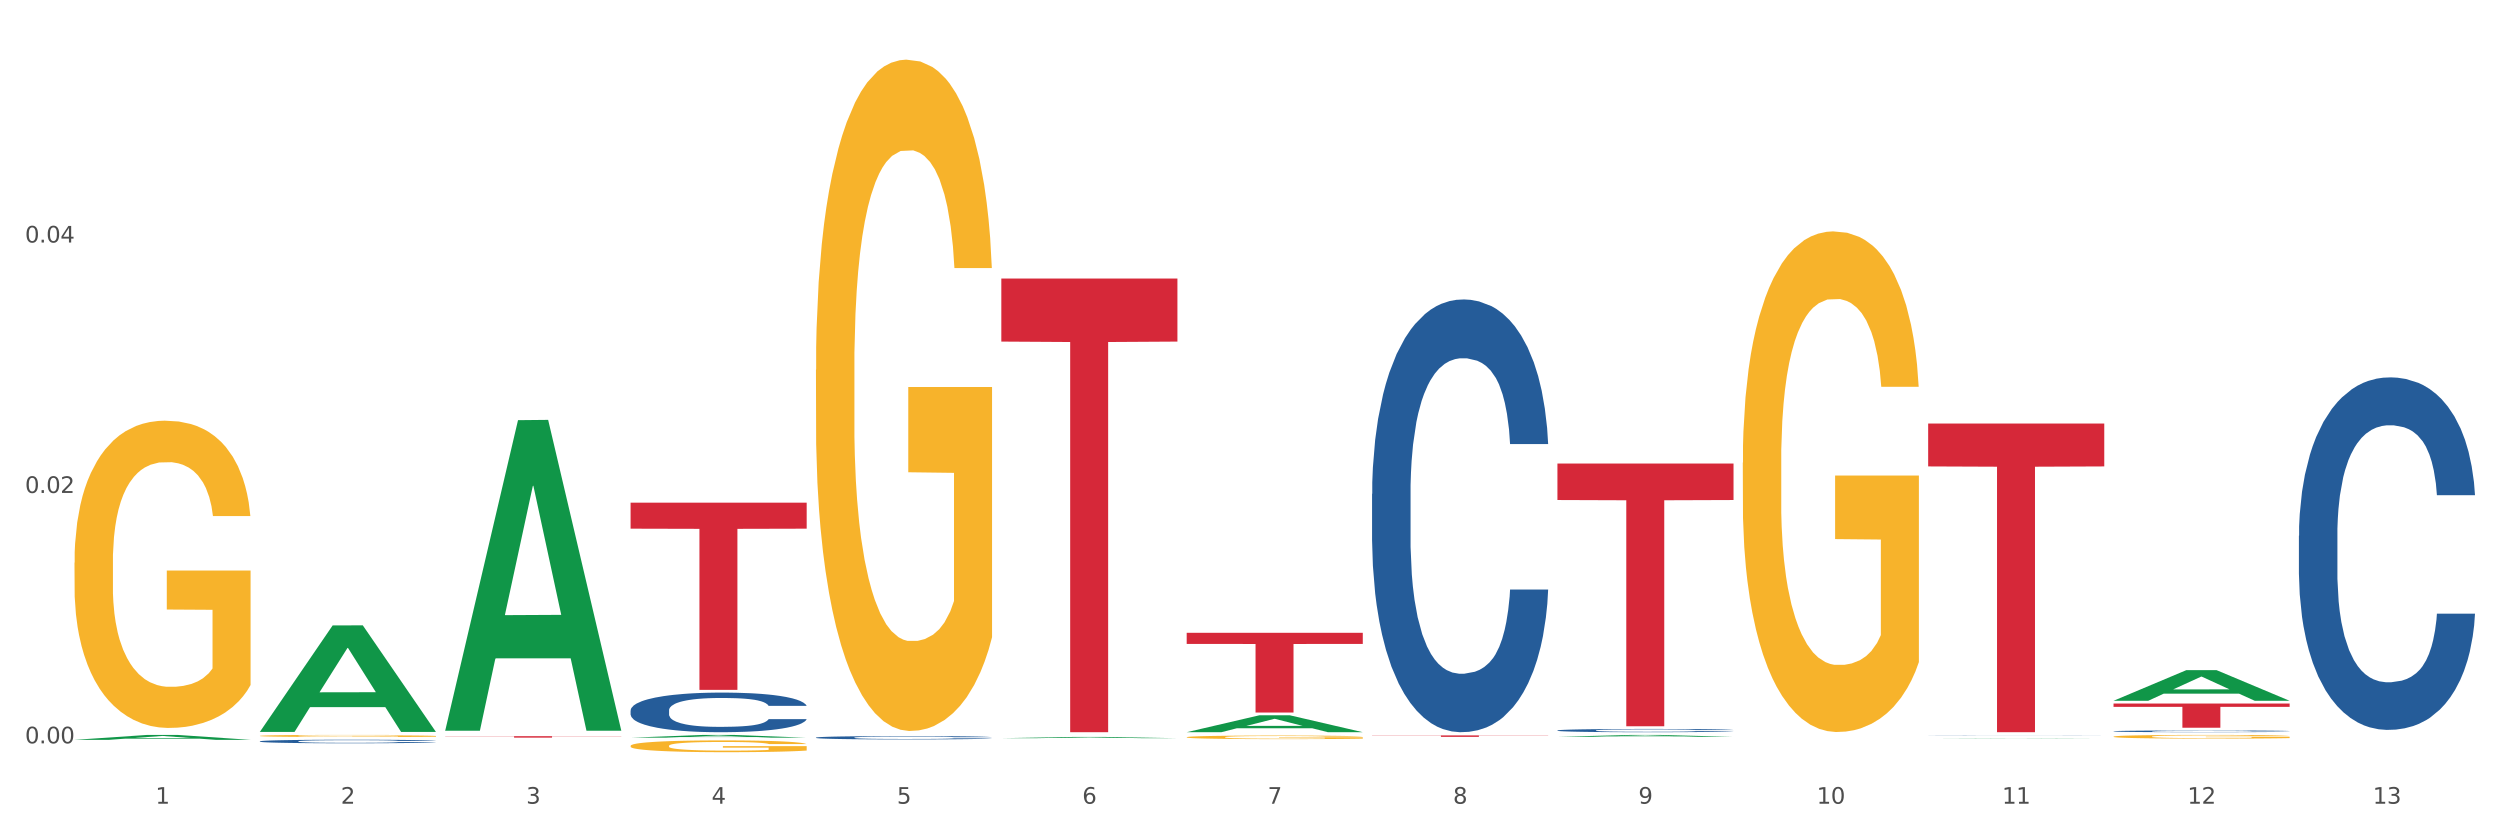 <?xml version="1.0" encoding="utf-8" standalone="no"?>
<!DOCTYPE svg PUBLIC "-//W3C//DTD SVG 1.1//EN"
  "http://www.w3.org/Graphics/SVG/1.1/DTD/svg11.dtd">
<svg xmlns:xlink="http://www.w3.org/1999/xlink" width="1080pt" height="360pt" viewBox="0 0 1080 360" xmlns="http://www.w3.org/2000/svg" version="1.1">
 <rect x="0" y="0" width="1080" height="360" fill="#333333" stroke="none"/>
 <defs>
  <style type="text/css">*{stroke-linejoin: round; stroke-linecap: butt}</style>
 </defs>
 <g id="figure_1">
  <g id="patch_1">
   <path d="M 0 360 
L 1080 360 
L 1080 0 
L 0 0 
z
" style="fill: #ffffff; stroke: #ffffff; stroke-linejoin: miter"/>
  </g>
  <g id="axes_1">
   <g id="matplotlib.axis_1">
    <g id="xtick_1">
     <g id="text_1">
      <!-- 1 -->
      <g style="fill: #4d4d4d" transform="translate(67.159 347.204) scale(0.096 -0.096)">
       <defs>
        <path id="DejaVuSans-31" d="M 794 531 
L 1825 531 
L 1825 4091 
L 703 3866 
L 703 4441 
L 1819 4666 
L 2450 4666 
L 2450 531 
L 3481 531 
L 3481 0 
L 794 0 
L 794 531 
z
" transform="scale(0.016)"/>
       </defs>
       <use xlink:href="#DejaVuSans-31"/>
      </g>
     </g>
    </g>
    <g id="xtick_2">
     <g id="text_2">
      <!-- 2 -->
      <g style="fill: #4d4d4d" transform="translate(147.238 347.204) scale(0.096 -0.096)">
       <defs>
        <path id="DejaVuSans-32" d="M 1228 531 
L 3431 531 
L 3431 0 
L 469 0 
L 469 531 
Q 828 903 1448 1529 
Q 2069 2156 2228 2338 
Q 2531 2678 2651 2914 
Q 2772 3150 2772 3378 
Q 2772 3750 2511 3984 
Q 2250 4219 1831 4219 
Q 1534 4219 1204 4116 
Q 875 4013 500 3803 
L 500 4441 
Q 881 4594 1212 4672 
Q 1544 4750 1819 4750 
Q 2544 4750 2975 4387 
Q 3406 4025 3406 3419 
Q 3406 3131 3298 2873 
Q 3191 2616 2906 2266 
Q 2828 2175 2409 1742 
Q 1991 1309 1228 531 
z
" transform="scale(0.016)"/>
       </defs>
       <use xlink:href="#DejaVuSans-32"/>
      </g>
     </g>
    </g>
    <g id="xtick_3">
     <g id="text_3">
      <!-- 3 -->
      <g style="fill: #4d4d4d" transform="translate(227.317 347.204) scale(0.096 -0.096)">
       <defs>
        <path id="DejaVuSans-33" d="M 2597 2516 
Q 3050 2419 3304 2112 
Q 3559 1806 3559 1356 
Q 3559 666 3084 287 
Q 2609 -91 1734 -91 
Q 1441 -91 1130 -33 
Q 819 25 488 141 
L 488 750 
Q 750 597 1062 519 
Q 1375 441 1716 441 
Q 2309 441 2620 675 
Q 2931 909 2931 1356 
Q 2931 1769 2642 2001 
Q 2353 2234 1838 2234 
L 1294 2234 
L 1294 2753 
L 1863 2753 
Q 2328 2753 2575 2939 
Q 2822 3125 2822 3475 
Q 2822 3834 2567 4026 
Q 2313 4219 1838 4219 
Q 1578 4219 1281 4162 
Q 984 4106 628 3988 
L 628 4550 
Q 988 4650 1302 4700 
Q 1616 4750 1894 4750 
Q 2613 4750 3031 4423 
Q 3450 4097 3450 3541 
Q 3450 3153 3228 2886 
Q 3006 2619 2597 2516 
z
" transform="scale(0.016)"/>
       </defs>
       <use xlink:href="#DejaVuSans-33"/>
      </g>
     </g>
    </g>
    <g id="xtick_4">
     <g id="text_4">
      <!-- 4 -->
      <g style="fill: #4d4d4d" transform="translate(307.396 347.204) scale(0.096 -0.096)">
       <defs>
        <path id="DejaVuSans-34" d="M 2419 4116 
L 825 1625 
L 2419 1625 
L 2419 4116 
z
M 2253 4666 
L 3047 4666 
L 3047 1625 
L 3713 1625 
L 3713 1100 
L 3047 1100 
L 3047 0 
L 2419 0 
L 2419 1100 
L 313 1100 
L 313 1709 
L 2253 4666 
z
" transform="scale(0.016)"/>
       </defs>
       <use xlink:href="#DejaVuSans-34"/>
      </g>
     </g>
    </g>
    <g id="xtick_5">
     <g id="text_5">
      <!-- 5 -->
      <g style="fill: #4d4d4d" transform="translate(387.475 347.204) scale(0.096 -0.096)">
       <defs>
        <path id="DejaVuSans-35" d="M 691 4666 
L 3169 4666 
L 3169 4134 
L 1269 4134 
L 1269 2991 
Q 1406 3038 1543 3061 
Q 1681 3084 1819 3084 
Q 2600 3084 3056 2656 
Q 3513 2228 3513 1497 
Q 3513 744 3044 326 
Q 2575 -91 1722 -91 
Q 1428 -91 1123 -41 
Q 819 9 494 109 
L 494 744 
Q 775 591 1075 516 
Q 1375 441 1709 441 
Q 2250 441 2565 725 
Q 2881 1009 2881 1497 
Q 2881 1984 2565 2268 
Q 2250 2553 1709 2553 
Q 1456 2553 1204 2497 
Q 953 2441 691 2322 
L 691 4666 
z
" transform="scale(0.016)"/>
       </defs>
       <use xlink:href="#DejaVuSans-35"/>
      </g>
     </g>
    </g>
    <g id="xtick_6">
     <g id="text_6">
      <!-- 6 -->
      <g style="fill: #4d4d4d" transform="translate(467.554 347.204) scale(0.096 -0.096)">
       <defs>
        <path id="DejaVuSans-36" d="M 2113 2584 
Q 1688 2584 1439 2293 
Q 1191 2003 1191 1497 
Q 1191 994 1439 701 
Q 1688 409 2113 409 
Q 2538 409 2786 701 
Q 3034 994 3034 1497 
Q 3034 2003 2786 2293 
Q 2538 2584 2113 2584 
z
M 3366 4563 
L 3366 3988 
Q 3128 4100 2886 4159 
Q 2644 4219 2406 4219 
Q 1781 4219 1451 3797 
Q 1122 3375 1075 2522 
Q 1259 2794 1537 2939 
Q 1816 3084 2150 3084 
Q 2853 3084 3261 2657 
Q 3669 2231 3669 1497 
Q 3669 778 3244 343 
Q 2819 -91 2113 -91 
Q 1303 -91 875 529 
Q 447 1150 447 2328 
Q 447 3434 972 4092 
Q 1497 4750 2381 4750 
Q 2619 4750 2861 4703 
Q 3103 4656 3366 4563 
z
" transform="scale(0.016)"/>
       </defs>
       <use xlink:href="#DejaVuSans-36"/>
      </g>
     </g>
    </g>
    <g id="xtick_7">
     <g id="text_7">
      <!-- 7 -->
      <g style="fill: #4d4d4d" transform="translate(547.634 347.204) scale(0.096 -0.096)">
       <defs>
        <path id="DejaVuSans-37" d="M 525 4666 
L 3525 4666 
L 3525 4397 
L 1831 0 
L 1172 0 
L 2766 4134 
L 525 4134 
L 525 4666 
z
" transform="scale(0.016)"/>
       </defs>
       <use xlink:href="#DejaVuSans-37"/>
      </g>
     </g>
    </g>
    <g id="xtick_8">
     <g id="text_8">
      <!-- 8 -->
      <g style="fill: #4d4d4d" transform="translate(627.713 347.204) scale(0.096 -0.096)">
       <defs>
        <path id="DejaVuSans-38" d="M 2034 2216 
Q 1584 2216 1326 1975 
Q 1069 1734 1069 1313 
Q 1069 891 1326 650 
Q 1584 409 2034 409 
Q 2484 409 2743 651 
Q 3003 894 3003 1313 
Q 3003 1734 2745 1975 
Q 2488 2216 2034 2216 
z
M 1403 2484 
Q 997 2584 770 2862 
Q 544 3141 544 3541 
Q 544 4100 942 4425 
Q 1341 4750 2034 4750 
Q 2731 4750 3128 4425 
Q 3525 4100 3525 3541 
Q 3525 3141 3298 2862 
Q 3072 2584 2669 2484 
Q 3125 2378 3379 2068 
Q 3634 1759 3634 1313 
Q 3634 634 3220 271 
Q 2806 -91 2034 -91 
Q 1263 -91 848 271 
Q 434 634 434 1313 
Q 434 1759 690 2068 
Q 947 2378 1403 2484 
z
M 1172 3481 
Q 1172 3119 1398 2916 
Q 1625 2713 2034 2713 
Q 2441 2713 2670 2916 
Q 2900 3119 2900 3481 
Q 2900 3844 2670 4047 
Q 2441 4250 2034 4250 
Q 1625 4250 1398 4047 
Q 1172 3844 1172 3481 
z
" transform="scale(0.016)"/>
       </defs>
       <use xlink:href="#DejaVuSans-38"/>
      </g>
     </g>
    </g>
    <g id="xtick_9">
     <g id="text_9">
      <!-- 9 -->
      <g style="fill: #4d4d4d" transform="translate(707.792 347.204) scale(0.096 -0.096)">
       <defs>
        <path id="DejaVuSans-39" d="M 703 97 
L 703 672 
Q 941 559 1184 500 
Q 1428 441 1663 441 
Q 2288 441 2617 861 
Q 2947 1281 2994 2138 
Q 2813 1869 2534 1725 
Q 2256 1581 1919 1581 
Q 1219 1581 811 2004 
Q 403 2428 403 3163 
Q 403 3881 828 4315 
Q 1253 4750 1959 4750 
Q 2769 4750 3195 4129 
Q 3622 3509 3622 2328 
Q 3622 1225 3098 567 
Q 2575 -91 1691 -91 
Q 1453 -91 1209 -44 
Q 966 3 703 97 
z
M 1959 2075 
Q 2384 2075 2632 2365 
Q 2881 2656 2881 3163 
Q 2881 3666 2632 3958 
Q 2384 4250 1959 4250 
Q 1534 4250 1286 3958 
Q 1038 3666 1038 3163 
Q 1038 2656 1286 2365 
Q 1534 2075 1959 2075 
z
" transform="scale(0.016)"/>
       </defs>
       <use xlink:href="#DejaVuSans-39"/>
      </g>
     </g>
    </g>
    <g id="xtick_10">
     <g id="text_10">
      <!-- 10 -->
      <g style="fill: #4d4d4d" transform="translate(784.817 347.204) scale(0.096 -0.096)">
       <defs>
        <path id="DejaVuSans-30" d="M 2034 4250 
Q 1547 4250 1301 3770 
Q 1056 3291 1056 2328 
Q 1056 1369 1301 889 
Q 1547 409 2034 409 
Q 2525 409 2770 889 
Q 3016 1369 3016 2328 
Q 3016 3291 2770 3770 
Q 2525 4250 2034 4250 
z
M 2034 4750 
Q 2819 4750 3233 4129 
Q 3647 3509 3647 2328 
Q 3647 1150 3233 529 
Q 2819 -91 2034 -91 
Q 1250 -91 836 529 
Q 422 1150 422 2328 
Q 422 3509 836 4129 
Q 1250 4750 2034 4750 
z
" transform="scale(0.016)"/>
       </defs>
       <use xlink:href="#DejaVuSans-31"/>
       <use xlink:href="#DejaVuSans-30" transform="translate(63.623 0)"/>
      </g>
     </g>
    </g>
    <g id="xtick_11">
     <g id="text_11">
      <!-- 11 -->
      <g style="fill: #4d4d4d" transform="translate(864.896 347.204) scale(0.096 -0.096)">
       <use xlink:href="#DejaVuSans-31"/>
       <use xlink:href="#DejaVuSans-31" transform="translate(63.623 0)"/>
      </g>
     </g>
    </g>
    <g id="xtick_12">
     <g id="text_12">
      <!-- 12 -->
      <g style="fill: #4d4d4d" transform="translate(944.975 347.204) scale(0.096 -0.096)">
       <use xlink:href="#DejaVuSans-31"/>
       <use xlink:href="#DejaVuSans-32" transform="translate(63.623 0)"/>
      </g>
     </g>
    </g>
    <g id="xtick_13">
     <g id="text_13">
      <!-- 13 -->
      <g style="fill: #4d4d4d" transform="translate(1025.054 347.204) scale(0.096 -0.096)">
       <use xlink:href="#DejaVuSans-31"/>
       <use xlink:href="#DejaVuSans-33" transform="translate(63.623 0)"/>
      </g>
     </g>
    </g>
    <g id="xtick_14"/>
    <g id="xtick_15"/>
    <g id="xtick_16"/>
    <g id="xtick_17"/>
    <g id="xtick_18"/>
    <g id="xtick_19"/>
    <g id="xtick_20"/>
    <g id="xtick_21"/>
    <g id="xtick_22"/>
    <g id="xtick_23"/>
    <g id="xtick_24"/>
    <g id="xtick_25"/>
   </g>
   <g id="matplotlib.axis_2">
    <g id="ytick_1">
     <g id="text_14">
      <!-- 0.00 -->
      <g style="fill: #4d4d4d" transform="translate(10.8 321.129) scale(0.096 -0.096)">
       <defs>
        <path id="DejaVuSans-2e" d="M 684 794 
L 1344 794 
L 1344 0 
L 684 0 
L 684 794 
z
" transform="scale(0.016)"/>
       </defs>
       <use xlink:href="#DejaVuSans-30"/>
       <use xlink:href="#DejaVuSans-2e" transform="translate(63.623 0)"/>
       <use xlink:href="#DejaVuSans-30" transform="translate(95.41 0)"/>
       <use xlink:href="#DejaVuSans-30" transform="translate(159.033 0)"/>
      </g>
     </g>
    </g>
    <g id="ytick_2">
     <g id="text_15">
      <!-- 0.02 -->
      <g style="fill: #4d4d4d" transform="translate(10.8 212.952) scale(0.096 -0.096)">
       <use xlink:href="#DejaVuSans-30"/>
       <use xlink:href="#DejaVuSans-2e" transform="translate(63.623 0)"/>
       <use xlink:href="#DejaVuSans-30" transform="translate(95.41 0)"/>
       <use xlink:href="#DejaVuSans-32" transform="translate(159.033 0)"/>
      </g>
     </g>
    </g>
    <g id="ytick_3">
     <g id="text_16">
      <!-- 0.04 -->
      <g style="fill: #4d4d4d" transform="translate(10.8 104.775) scale(0.096 -0.096)">
       <use xlink:href="#DejaVuSans-30"/>
       <use xlink:href="#DejaVuSans-2e" transform="translate(63.623 0)"/>
       <use xlink:href="#DejaVuSans-30" transform="translate(95.41 0)"/>
       <use xlink:href="#DejaVuSans-34" transform="translate(159.033 0)"/>
      </g>
     </g>
    </g>
    <g id="ytick_4"/>
    <g id="ytick_5"/>
    <g id="ytick_6"/>
   </g>
   <g id="PolyCollection_1">
    <path d="M 32.175 319.608 
L 32.253 319.606 
L 63.625 317.483 
L 76.644 317.481 
L 108.25 319.612 
L 93.192 319.612 
L 86.369 319.116 
L 53.978 319.116 
L 53.743 319.124 
L 47.155 319.612 
L 32.175 319.612 
L 32.175 319.608 
L 58.056 318.82 
L 82.291 318.818 
L 70.291 317.936 
L 70.134 317.932 
L 69.977 317.938 
L 57.978 318.818 
L 58.056 318.82 
L 32.175 319.608 
z
" clip-path="url(#pdd4940c13c)" style="fill: #109648"/>
    <path d="M 913.046 303.913 
L 989.121 303.913 
L 989.121 305.369 
L 959.196 305.379 
L 959.196 314.392 
L 942.791 314.392 
L 942.791 305.379 
L 913.046 305.369 
L 913.046 303.922 
L 913.046 303.913 
z
" clip-path="url(#pdd4940c13c)" style="fill: #d62839"/>
    <path d="M 832.967 182.963 
L 909.042 182.963 
L 909.042 201.495 
L 879.116 201.62 
L 879.116 316.315 
L 862.712 316.315 
L 862.712 201.62 
L 832.967 201.495 
L 832.967 183.089 
L 832.967 182.963 
z
" clip-path="url(#pdd4940c13c)" style="fill: #d62839"/>
    <path d="M 672.808 200.236 
L 748.883 200.236 
L 748.883 216.009 
L 718.958 216.116 
L 718.958 313.74 
L 702.553 313.74 
L 702.553 216.116 
L 672.808 216.009 
L 672.808 200.342 
L 672.808 200.236 
z
" clip-path="url(#pdd4940c13c)" style="fill: #d62839"/>
    <path d="M 592.729 317.698 
L 668.804 317.698 
L 668.804 317.787 
L 638.879 317.788 
L 638.879 318.34 
L 622.474 318.34 
L 622.474 317.788 
L 592.729 317.787 
L 592.729 317.699 
L 592.729 317.698 
z
" clip-path="url(#pdd4940c13c)" style="fill: #d62839"/>
    <path d="M 512.65 273.383 
L 588.725 273.383 
L 588.725 278.168 
L 558.8 278.2 
L 558.8 307.816 
L 542.395 307.816 
L 542.395 278.2 
L 512.65 278.168 
L 512.65 273.415 
L 512.65 273.383 
z
" clip-path="url(#pdd4940c13c)" style="fill: #d62839"/>
    <path d="M 432.571 120.332 
L 508.646 120.332 
L 508.646 147.567 
L 478.721 147.751 
L 478.721 316.315 
L 462.316 316.315 
L 462.316 147.751 
L 432.571 147.567 
L 432.571 120.516 
L 432.571 120.332 
z
" clip-path="url(#pdd4940c13c)" style="fill: #d62839"/>
    <path d="M 993.125 318.095 
L 1069.2 318.095 
L 1069.2 318.096 
L 1039.275 318.096 
L 1039.275 318.096 
L 1022.87 318.096 
L 1022.87 318.096 
L 993.125 318.096 
L 993.125 318.095 
L 993.125 318.095 
z
" clip-path="url(#pdd4940c13c)" style="fill: #d62839"/>
    <path d="M 272.412 217.145 
L 348.488 217.145 
L 348.488 228.386 
L 318.562 228.462 
L 318.562 298.036 
L 302.157 298.036 
L 302.157 228.462 
L 272.412 228.386 
L 272.412 217.221 
L 272.412 217.145 
z
" clip-path="url(#pdd4940c13c)" style="fill: #d62839"/>
    <path d="M 913.046 315.898 
L 913.136 315.897 
L 913.136 315.878 
L 913.405 315.852 
L 914.395 315.804 
L 915.653 315.767 
L 917.812 315.724 
L 918.981 315.706 
L 920.509 315.686 
L 923.657 315.654 
L 927.254 315.626 
L 929.771 315.611 
L 931.66 315.601 
L 935.886 315.584 
L 938.314 315.576 
L 940.832 315.57 
L 942.99 315.566 
L 946.587 315.561 
L 949.465 315.559 
L 952.792 315.558 
L 955.579 315.559 
L 959.266 315.562 
L 964.662 315.57 
L 966.73 315.575 
L 969.518 315.583 
L 972.395 315.594 
L 974.733 315.605 
L 977.431 315.621 
L 980.218 315.642 
L 982.916 315.668 
L 984.805 315.692 
L 986.333 315.718 
L 987.682 315.749 
L 988.671 315.783 
L 989.121 315.811 
L 972.665 315.811 
L 972.215 315.786 
L 971.316 315.758 
L 970.417 315.739 
L 969.428 315.724 
L 967.899 315.707 
L 966.55 315.696 
L 964.302 315.683 
L 962.234 315.674 
L 960.525 315.67 
L 958.457 315.665 
L 954.051 315.661 
L 950.903 315.661 
L 948.925 315.663 
L 946.497 315.666 
L 944.429 315.671 
L 942.001 315.679 
L 940.113 315.688 
L 938.224 315.7 
L 937.145 315.708 
L 935.527 315.723 
L 934.447 315.736 
L 933.009 315.757 
L 932.199 315.773 
L 930.761 315.812 
L 930.131 315.841 
L 929.861 315.861 
L 929.681 315.883 
L 929.681 315.991 
L 930.221 316.039 
L 930.671 316.06 
L 931.39 316.083 
L 932.739 316.114 
L 934.717 316.143 
L 936.785 316.165 
L 938.494 316.178 
L 940.113 316.187 
L 941.731 316.195 
L 943.71 316.202 
L 945.328 316.206 
L 947.756 316.21 
L 950.634 316.212 
L 952.882 316.212 
L 957.468 316.209 
L 959.536 316.205 
L 961.514 316.201 
L 963.673 316.193 
L 965.381 316.185 
L 966.37 316.179 
L 967.989 316.165 
L 969.248 316.152 
L 970.327 316.136 
L 971.046 316.122 
L 971.856 316.101 
L 972.485 316.078 
L 972.665 316.065 
L 989.121 316.065 
L 988.761 316.09 
L 988.132 316.114 
L 986.873 316.147 
L 985.884 316.165 
L 984.355 316.188 
L 982.736 316.208 
L 980.488 316.229 
L 978.42 316.245 
L 976.262 316.259 
L 973.924 316.271 
L 969.697 316.288 
L 968.169 316.293 
L 964.931 316.301 
L 962.414 316.306 
L 958.727 316.311 
L 954.95 316.314 
L 950.993 316.315 
L 947.486 316.313 
L 943.62 316.309 
L 941.192 316.305 
L 938.494 316.299 
L 935.347 316.289 
L 932.379 316.277 
L 929.592 316.263 
L 926.984 316.248 
L 924.556 316.23 
L 921.409 316.2 
L 919.071 316.171 
L 917.362 316.144 
L 916.193 316.121 
L 915.024 316.092 
L 914.395 316.072 
L 913.405 316.024 
L 913.046 315.979 
L 913.046 315.898 
z
" clip-path="url(#pdd4940c13c)" style="fill: #255c99"/>
    <path d="M 832.967 317.652 
L 833.056 317.652 
L 833.056 317.65 
L 833.326 317.647 
L 834.315 317.641 
L 835.574 317.637 
L 837.732 317.632 
L 838.901 317.63 
L 840.43 317.628 
L 843.577 317.624 
L 847.174 317.621 
L 849.692 317.619 
L 851.581 317.618 
L 855.807 317.616 
L 858.235 317.615 
L 860.753 317.614 
L 862.911 317.614 
L 866.508 317.613 
L 869.385 317.613 
L 872.713 317.613 
L 875.5 317.613 
L 879.187 317.613 
L 884.583 317.614 
L 886.651 317.615 
L 889.438 317.616 
L 892.316 317.617 
L 894.654 317.618 
L 897.352 317.62 
L 900.139 317.622 
L 902.837 317.625 
L 904.725 317.628 
L 906.254 317.631 
L 907.603 317.635 
L 908.592 317.639 
L 909.042 317.642 
L 892.586 317.642 
L 892.136 317.639 
L 891.237 317.636 
L 890.338 317.634 
L 889.348 317.632 
L 887.82 317.63 
L 886.471 317.629 
L 884.223 317.627 
L 882.155 317.626 
L 880.446 317.626 
L 878.378 317.625 
L 873.972 317.625 
L 870.824 317.625 
L 868.846 317.625 
L 866.418 317.625 
L 864.35 317.626 
L 861.922 317.627 
L 860.033 317.628 
L 858.145 317.629 
L 857.066 317.63 
L 855.447 317.632 
L 854.368 317.633 
L 852.929 317.636 
L 852.12 317.638 
L 850.681 317.642 
L 850.052 317.646 
L 849.782 317.648 
L 849.602 317.65 
L 849.602 317.663 
L 850.142 317.669 
L 850.591 317.671 
L 851.311 317.674 
L 852.66 317.677 
L 854.638 317.681 
L 856.706 317.683 
L 858.415 317.685 
L 860.033 317.686 
L 861.652 317.687 
L 863.63 317.688 
L 865.249 317.688 
L 867.677 317.689 
L 870.554 317.689 
L 872.803 317.689 
L 877.389 317.688 
L 879.457 317.688 
L 881.435 317.688 
L 883.593 317.687 
L 885.302 317.686 
L 886.291 317.685 
L 887.91 317.683 
L 889.169 317.682 
L 890.248 317.68 
L 890.967 317.678 
L 891.776 317.676 
L 892.406 317.673 
L 892.586 317.672 
L 909.042 317.672 
L 908.682 317.675 
L 908.053 317.677 
L 906.794 317.681 
L 905.804 317.683 
L 904.276 317.686 
L 902.657 317.688 
L 900.409 317.691 
L 898.341 317.693 
L 896.183 317.694 
L 893.845 317.696 
L 889.618 317.698 
L 888.09 317.698 
L 884.852 317.699 
L 882.334 317.7 
L 878.648 317.7 
L 874.871 317.701 
L 870.914 317.701 
L 867.407 317.701 
L 863.54 317.7 
L 861.113 317.7 
L 858.415 317.699 
L 855.268 317.698 
L 852.3 317.696 
L 849.512 317.695 
L 846.905 317.693 
L 844.477 317.691 
L 841.329 317.687 
L 838.991 317.684 
L 837.283 317.681 
L 836.114 317.678 
L 834.945 317.675 
L 834.315 317.673 
L 833.326 317.667 
L 832.967 317.662 
L 832.967 317.652 
z
" clip-path="url(#pdd4940c13c)" style="fill: #255c99"/>
    <path d="M 672.808 315.539 
L 672.898 315.538 
L 672.898 315.502 
L 673.168 315.453 
L 674.157 315.363 
L 675.416 315.295 
L 677.574 315.216 
L 678.743 315.182 
L 680.272 315.145 
L 683.419 315.084 
L 687.016 315.033 
L 689.534 315.005 
L 691.422 314.987 
L 695.649 314.955 
L 698.077 314.941 
L 700.595 314.929 
L 702.753 314.921 
L 706.35 314.912 
L 709.227 314.908 
L 712.554 314.907 
L 715.342 314.908 
L 719.029 314.914 
L 724.424 314.929 
L 726.492 314.938 
L 729.28 314.953 
L 732.158 314.974 
L 734.496 314.995 
L 737.193 315.024 
L 739.981 315.063 
L 742.679 315.111 
L 744.567 315.156 
L 746.096 315.204 
L 747.445 315.262 
L 748.434 315.325 
L 748.883 315.378 
L 732.427 315.378 
L 731.978 315.33 
L 731.079 315.279 
L 730.179 315.244 
L 729.19 315.216 
L 727.661 315.183 
L 726.313 315.163 
L 724.065 315.138 
L 721.996 315.123 
L 720.288 315.114 
L 718.22 315.106 
L 713.813 315.099 
L 710.666 315.099 
L 708.688 315.101 
L 706.26 315.108 
L 704.191 315.117 
L 701.764 315.132 
L 699.875 315.149 
L 697.987 315.171 
L 696.908 315.186 
L 695.289 315.214 
L 694.21 315.237 
L 692.771 315.277 
L 691.962 315.306 
L 690.523 315.379 
L 689.894 315.433 
L 689.624 315.47 
L 689.444 315.511 
L 689.444 315.712 
L 689.984 315.802 
L 690.433 315.84 
L 691.153 315.884 
L 692.501 315.941 
L 694.48 315.996 
L 696.548 316.036 
L 698.257 316.06 
L 699.875 316.078 
L 701.494 316.092 
L 703.472 316.105 
L 705.091 316.113 
L 707.519 316.12 
L 710.396 316.124 
L 712.644 316.124 
L 717.23 316.118 
L 719.299 316.111 
L 721.277 316.102 
L 723.435 316.088 
L 725.144 316.073 
L 726.133 316.061 
L 727.751 316.037 
L 729.01 316.011 
L 730.089 315.982 
L 730.809 315.956 
L 731.618 315.917 
L 732.248 315.874 
L 732.427 315.851 
L 748.883 315.851 
L 748.524 315.897 
L 747.894 315.942 
L 746.635 316.002 
L 745.646 316.037 
L 744.117 316.079 
L 742.499 316.115 
L 740.251 316.155 
L 738.183 316.185 
L 736.024 316.21 
L 733.686 316.234 
L 729.46 316.266 
L 727.931 316.275 
L 724.694 316.29 
L 722.176 316.299 
L 718.489 316.308 
L 714.713 316.313 
L 710.756 316.315 
L 707.249 316.312 
L 703.382 316.304 
L 700.954 316.297 
L 698.257 316.285 
L 695.109 316.267 
L 692.142 316.245 
L 689.354 316.219 
L 686.746 316.19 
L 684.318 316.156 
L 681.171 316.101 
L 678.833 316.047 
L 677.125 315.997 
L 675.956 315.955 
L 674.787 315.901 
L 674.157 315.863 
L 673.168 315.773 
L 672.808 315.69 
L 672.808 315.539 
z
" clip-path="url(#pdd4940c13c)" style="fill: #255c99"/>
    <path d="M 592.729 213.36 
L 592.819 213.19 
L 592.819 208.409 
L 593.089 201.921 
L 594.078 189.97 
L 595.337 180.921 
L 597.495 170.335 
L 598.664 165.896 
L 600.193 160.944 
L 603.34 152.92 
L 606.937 146.09 
L 609.455 142.334 
L 611.343 139.944 
L 615.57 135.675 
L 617.998 133.797 
L 620.515 132.261 
L 622.674 131.236 
L 626.27 130.041 
L 629.148 129.529 
L 632.475 129.358 
L 635.263 129.529 
L 638.95 130.212 
L 644.345 132.261 
L 646.413 133.456 
L 649.201 135.505 
L 652.078 138.236 
L 654.417 140.968 
L 657.114 144.895 
L 659.902 150.017 
L 662.6 156.505 
L 664.488 162.481 
L 666.017 168.798 
L 667.365 176.481 
L 668.355 184.848 
L 668.804 191.848 
L 652.348 191.848 
L 651.899 185.53 
L 650.999 178.701 
L 650.1 174.091 
L 649.111 170.335 
L 647.582 166.067 
L 646.233 163.335 
L 643.985 160.091 
L 641.917 158.042 
L 640.209 156.847 
L 638.14 155.822 
L 633.734 154.798 
L 630.587 154.798 
L 628.608 155.139 
L 626.181 155.993 
L 624.112 157.188 
L 621.684 159.237 
L 619.796 161.457 
L 617.908 164.359 
L 616.829 166.408 
L 615.21 170.164 
L 614.131 173.237 
L 612.692 178.53 
L 611.883 182.286 
L 610.444 192.018 
L 609.814 199.189 
L 609.545 204.141 
L 609.365 209.604 
L 609.365 236.239 
L 609.904 248.191 
L 610.354 253.313 
L 611.073 259.118 
L 612.422 266.63 
L 614.401 273.972 
L 616.469 279.265 
L 618.177 282.509 
L 619.796 284.899 
L 621.415 286.777 
L 623.393 288.485 
L 625.012 289.509 
L 627.439 290.533 
L 630.317 291.046 
L 632.565 291.046 
L 637.151 290.192 
L 639.219 289.338 
L 641.198 288.143 
L 643.356 286.265 
L 645.064 284.216 
L 646.054 282.679 
L 647.672 279.435 
L 648.931 276.021 
L 650.01 272.094 
L 650.73 268.679 
L 651.539 263.557 
L 652.168 257.752 
L 652.348 254.679 
L 668.804 254.679 
L 668.445 260.825 
L 667.815 266.801 
L 666.556 274.826 
L 665.567 279.435 
L 664.038 285.07 
L 662.42 289.85 
L 660.172 295.143 
L 658.103 299.07 
L 655.945 302.485 
L 653.607 305.558 
L 649.381 309.827 
L 647.852 311.022 
L 644.615 313.071 
L 642.097 314.266 
L 638.41 315.461 
L 634.633 316.144 
L 630.677 316.315 
L 627.17 315.973 
L 623.303 314.949 
L 620.875 313.924 
L 618.177 312.388 
L 615.03 309.997 
L 612.063 307.095 
L 609.275 303.68 
L 606.667 299.753 
L 604.239 295.314 
L 601.092 287.972 
L 598.754 280.801 
L 597.045 274.143 
L 595.876 268.508 
L 594.707 261.337 
L 594.078 256.386 
L 593.089 244.435 
L 592.729 233.337 
L 592.729 213.36 
z
" clip-path="url(#pdd4940c13c)" style="fill: #255c99"/>
    <path d="M 352.492 318.635 
L 352.582 318.634 
L 352.582 318.597 
L 352.851 318.546 
L 353.84 318.454 
L 355.099 318.384 
L 357.258 318.302 
L 358.427 318.268 
L 359.955 318.229 
L 363.103 318.167 
L 366.699 318.115 
L 369.217 318.085 
L 371.106 318.067 
L 375.332 318.034 
L 377.76 318.019 
L 380.278 318.008 
L 382.436 318 
L 386.033 317.99 
L 388.911 317.986 
L 392.238 317.985 
L 395.025 317.986 
L 398.712 317.992 
L 404.108 318.008 
L 406.176 318.017 
L 408.963 318.033 
L 411.841 318.054 
L 414.179 318.075 
L 416.877 318.105 
L 419.664 318.145 
L 422.362 318.195 
L 424.25 318.241 
L 425.779 318.29 
L 427.128 318.35 
L 428.117 318.414 
L 428.567 318.468 
L 412.111 318.468 
L 411.661 318.42 
L 410.762 318.367 
L 409.863 318.331 
L 408.874 318.302 
L 407.345 318.269 
L 405.996 318.248 
L 403.748 318.223 
L 401.68 318.207 
L 399.971 318.198 
L 397.903 318.19 
L 393.497 318.182 
L 390.349 318.182 
L 388.371 318.185 
L 385.943 318.191 
L 383.875 318.2 
L 381.447 318.216 
L 379.559 318.233 
L 377.67 318.256 
L 376.591 318.272 
L 374.972 318.301 
L 373.893 318.324 
L 372.455 318.365 
L 371.645 318.394 
L 370.207 318.47 
L 369.577 318.525 
L 369.307 318.564 
L 369.127 318.606 
L 369.127 318.812 
L 369.667 318.904 
L 370.117 318.944 
L 370.836 318.989 
L 372.185 319.047 
L 374.163 319.104 
L 376.231 319.145 
L 377.94 319.17 
L 379.559 319.188 
L 381.177 319.203 
L 383.155 319.216 
L 384.774 319.224 
L 387.202 319.232 
L 390.08 319.236 
L 392.328 319.236 
L 396.914 319.229 
L 398.982 319.223 
L 400.96 319.213 
L 403.118 319.199 
L 404.827 319.183 
L 405.816 319.171 
L 407.435 319.146 
L 408.694 319.12 
L 409.773 319.089 
L 410.492 319.063 
L 411.302 319.023 
L 411.931 318.978 
L 412.111 318.954 
L 428.567 318.954 
L 428.207 319.002 
L 427.578 319.048 
L 426.319 319.11 
L 425.33 319.146 
L 423.801 319.19 
L 422.182 319.226 
L 419.934 319.267 
L 417.866 319.298 
L 415.708 319.324 
L 413.37 319.348 
L 409.143 319.381 
L 407.615 319.39 
L 404.377 319.406 
L 401.86 319.415 
L 398.173 319.425 
L 394.396 319.43 
L 390.439 319.431 
L 386.932 319.429 
L 383.066 319.421 
L 380.638 319.413 
L 377.94 319.401 
L 374.793 319.382 
L 371.825 319.36 
L 369.038 319.333 
L 366.43 319.303 
L 364.002 319.269 
L 360.854 319.212 
L 358.516 319.157 
L 356.808 319.105 
L 355.639 319.061 
L 354.47 319.006 
L 353.84 318.968 
L 352.851 318.875 
L 352.492 318.789 
L 352.492 318.635 
z
" clip-path="url(#pdd4940c13c)" style="fill: #255c99"/>
    <path d="M 272.412 306.891 
L 272.502 306.876 
L 272.502 306.438 
L 272.772 305.844 
L 273.761 304.75 
L 275.02 303.922 
L 277.178 302.953 
L 278.347 302.547 
L 279.876 302.094 
L 283.023 301.359 
L 286.62 300.734 
L 289.138 300.39 
L 291.027 300.172 
L 295.253 299.781 
L 297.681 299.609 
L 300.199 299.468 
L 302.357 299.375 
L 305.954 299.265 
L 308.831 299.218 
L 312.159 299.203 
L 314.946 299.218 
L 318.633 299.281 
L 324.028 299.468 
L 326.097 299.578 
L 328.884 299.765 
L 331.762 300.015 
L 334.1 300.265 
L 336.798 300.625 
L 339.585 301.094 
L 342.283 301.687 
L 344.171 302.234 
L 345.7 302.813 
L 347.049 303.516 
L 348.038 304.282 
L 348.488 304.922 
L 332.032 304.922 
L 331.582 304.344 
L 330.683 303.719 
L 329.784 303.297 
L 328.794 302.953 
L 327.266 302.563 
L 325.917 302.313 
L 323.669 302.016 
L 321.601 301.828 
L 319.892 301.719 
L 317.824 301.625 
L 313.418 301.531 
L 310.27 301.531 
L 308.292 301.562 
L 305.864 301.641 
L 303.796 301.75 
L 301.368 301.937 
L 299.479 302.141 
L 297.591 302.406 
L 296.512 302.594 
L 294.893 302.938 
L 293.814 303.219 
L 292.375 303.703 
L 291.566 304.047 
L 290.127 304.938 
L 289.498 305.594 
L 289.228 306.047 
L 289.048 306.547 
L 289.048 308.985 
L 289.588 310.079 
L 290.037 310.548 
L 290.757 311.079 
L 292.106 311.767 
L 294.084 312.439 
L 296.152 312.923 
L 297.861 313.22 
L 299.479 313.439 
L 301.098 313.611 
L 303.076 313.767 
L 304.695 313.861 
L 307.123 313.955 
L 310 314.002 
L 312.249 314.002 
L 316.835 313.924 
L 318.903 313.845 
L 320.881 313.736 
L 323.039 313.564 
L 324.748 313.377 
L 325.737 313.236 
L 327.356 312.939 
L 328.615 312.627 
L 329.694 312.267 
L 330.413 311.955 
L 331.222 311.486 
L 331.852 310.954 
L 332.032 310.673 
L 348.488 310.673 
L 348.128 311.236 
L 347.498 311.783 
L 346.24 312.517 
L 345.25 312.939 
L 343.722 313.455 
L 342.103 313.892 
L 339.855 314.377 
L 337.787 314.736 
L 335.629 315.049 
L 333.291 315.33 
L 329.064 315.721 
L 327.535 315.83 
L 324.298 316.018 
L 321.78 316.127 
L 318.094 316.236 
L 314.317 316.299 
L 310.36 316.315 
L 306.853 316.283 
L 302.986 316.19 
L 300.558 316.096 
L 297.861 315.955 
L 294.713 315.736 
L 291.746 315.471 
L 288.958 315.158 
L 286.351 314.799 
L 283.923 314.392 
L 280.775 313.72 
L 278.437 313.064 
L 276.729 312.455 
L 275.56 311.939 
L 274.391 311.283 
L 273.761 310.829 
L 272.772 309.735 
L 272.412 308.72 
L 272.412 306.891 
z
" clip-path="url(#pdd4940c13c)" style="fill: #255c99"/>
    <path d="M 993.125 231.454 
L 993.215 231.315 
L 993.215 227.42 
L 993.485 222.135 
L 994.474 212.399 
L 995.733 205.027 
L 997.891 196.404 
L 999.06 192.788 
L 1000.588 188.754 
L 1003.736 182.217 
L 1007.333 176.654 
L 1009.851 173.594 
L 1011.739 171.647 
L 1015.965 168.169 
L 1018.393 166.639 
L 1020.911 165.388 
L 1023.069 164.553 
L 1026.666 163.58 
L 1029.544 163.162 
L 1032.871 163.023 
L 1035.659 163.162 
L 1039.345 163.719 
L 1044.741 165.388 
L 1046.809 166.361 
L 1049.597 168.03 
L 1052.474 170.256 
L 1054.812 172.481 
L 1057.51 175.68 
L 1060.298 179.853 
L 1062.995 185.138 
L 1064.884 190.006 
L 1066.412 195.152 
L 1067.761 201.411 
L 1068.75 208.226 
L 1069.2 213.929 
L 1052.744 213.929 
L 1052.294 208.783 
L 1051.395 203.219 
L 1050.496 199.464 
L 1049.507 196.404 
L 1047.978 192.927 
L 1046.629 190.701 
L 1044.381 188.059 
L 1042.313 186.39 
L 1040.604 185.416 
L 1038.536 184.582 
L 1034.13 183.747 
L 1030.983 183.747 
L 1029.004 184.025 
L 1026.576 184.721 
L 1024.508 185.694 
L 1022.08 187.363 
L 1020.192 189.171 
L 1018.303 191.536 
L 1017.224 193.205 
L 1015.606 196.265 
L 1014.527 198.768 
L 1013.088 203.08 
L 1012.278 206.14 
L 1010.84 214.068 
L 1010.21 219.91 
L 1009.94 223.943 
L 1009.761 228.394 
L 1009.761 250.091 
L 1010.3 259.827 
L 1010.75 264 
L 1011.469 268.729 
L 1012.818 274.849 
L 1014.796 280.829 
L 1016.865 285.141 
L 1018.573 287.784 
L 1020.192 289.731 
L 1021.81 291.261 
L 1023.789 292.652 
L 1025.407 293.486 
L 1027.835 294.321 
L 1030.713 294.738 
L 1032.961 294.738 
L 1037.547 294.043 
L 1039.615 293.347 
L 1041.594 292.374 
L 1043.752 290.844 
L 1045.46 289.175 
L 1046.449 287.923 
L 1048.068 285.28 
L 1049.327 282.498 
L 1050.406 279.299 
L 1051.125 276.518 
L 1051.935 272.345 
L 1052.564 267.616 
L 1052.744 265.113 
L 1069.2 265.113 
L 1068.84 270.12 
L 1068.211 274.988 
L 1066.952 281.525 
L 1065.963 285.28 
L 1064.434 289.87 
L 1062.815 293.764 
L 1060.567 298.076 
L 1058.499 301.275 
L 1056.341 304.057 
L 1054.003 306.56 
L 1049.777 310.038 
L 1048.248 311.011 
L 1045.011 312.68 
L 1042.493 313.654 
L 1038.806 314.627 
L 1035.029 315.184 
L 1031.072 315.323 
L 1027.565 315.045 
L 1023.699 314.21 
L 1021.271 313.376 
L 1018.573 312.124 
L 1015.426 310.177 
L 1012.458 307.812 
L 1009.671 305.03 
L 1007.063 301.831 
L 1004.635 298.215 
L 1001.488 292.235 
L 999.15 286.393 
L 997.441 280.969 
L 996.272 276.379 
L 995.103 270.537 
L 994.474 266.504 
L 993.485 256.767 
L 993.125 247.727 
L 993.125 231.454 
z
" clip-path="url(#pdd4940c13c)" style="fill: #255c99"/>
    <path d="M 112.254 320.246 
L 112.344 320.245 
L 112.344 320.206 
L 112.614 320.152 
L 113.603 320.054 
L 114.862 319.979 
L 117.02 319.892 
L 118.189 319.855 
L 119.718 319.814 
L 122.865 319.748 
L 126.462 319.692 
L 128.98 319.661 
L 130.868 319.641 
L 135.095 319.606 
L 137.523 319.591 
L 140.04 319.578 
L 142.199 319.569 
L 145.796 319.56 
L 148.673 319.555 
L 152 319.554 
L 154.788 319.555 
L 158.475 319.561 
L 163.87 319.578 
L 165.938 319.588 
L 168.726 319.605 
L 171.604 319.627 
L 173.942 319.65 
L 176.639 319.682 
L 179.427 319.724 
L 182.125 319.778 
L 184.013 319.827 
L 185.542 319.879 
L 186.891 319.942 
L 187.88 320.011 
L 188.329 320.069 
L 171.873 320.069 
L 171.424 320.017 
L 170.525 319.961 
L 169.625 319.923 
L 168.636 319.892 
L 167.107 319.857 
L 165.759 319.834 
L 163.51 319.807 
L 161.442 319.79 
L 159.734 319.781 
L 157.665 319.772 
L 153.259 319.764 
L 150.112 319.764 
L 148.134 319.766 
L 145.706 319.773 
L 143.637 319.783 
L 141.209 319.8 
L 139.321 319.819 
L 137.433 319.842 
L 136.354 319.859 
L 134.735 319.89 
L 133.656 319.916 
L 132.217 319.959 
L 131.408 319.99 
L 129.969 320.071 
L 129.34 320.13 
L 129.07 320.17 
L 128.89 320.215 
L 128.89 320.435 
L 129.43 320.534 
L 129.879 320.576 
L 130.599 320.624 
L 131.947 320.686 
L 133.926 320.746 
L 135.994 320.79 
L 137.702 320.817 
L 139.321 320.836 
L 140.94 320.852 
L 142.918 320.866 
L 144.537 320.874 
L 146.965 320.883 
L 149.842 320.887 
L 152.09 320.887 
L 156.676 320.88 
L 158.745 320.873 
L 160.723 320.863 
L 162.881 320.848 
L 164.59 320.831 
L 165.579 320.818 
L 167.197 320.791 
L 168.456 320.763 
L 169.535 320.731 
L 170.255 320.703 
L 171.064 320.66 
L 171.694 320.612 
L 171.873 320.587 
L 188.329 320.587 
L 187.97 320.638 
L 187.34 320.687 
L 186.081 320.753 
L 185.092 320.791 
L 183.563 320.838 
L 181.945 320.877 
L 179.697 320.921 
L 177.628 320.953 
L 175.47 320.981 
L 173.132 321.007 
L 168.906 321.042 
L 167.377 321.052 
L 164.14 321.069 
L 161.622 321.078 
L 157.935 321.088 
L 154.158 321.094 
L 150.202 321.095 
L 146.695 321.092 
L 142.828 321.084 
L 140.4 321.076 
L 137.702 321.063 
L 134.555 321.043 
L 131.588 321.019 
L 128.8 320.991 
L 126.192 320.959 
L 123.764 320.922 
L 120.617 320.862 
L 118.279 320.802 
L 116.57 320.748 
L 115.401 320.701 
L 114.232 320.642 
L 113.603 320.601 
L 112.614 320.503 
L 112.254 320.411 
L 112.254 320.246 
z
" clip-path="url(#pdd4940c13c)" style="fill: #255c99"/>
    <path d="M 192.333 318.031 
L 268.408 318.031 
L 268.408 318.118 
L 238.483 318.118 
L 238.483 318.657 
L 222.078 318.657 
L 222.078 318.118 
L 192.333 318.118 
L 192.333 318.031 
L 192.333 318.031 
z
" clip-path="url(#pdd4940c13c)" style="fill: #d62839"/>
    <path d="M 112.254 317.9 
L 112.344 317.899 
L 112.344 317.869 
L 112.524 317.844 
L 113.422 317.782 
L 114.769 317.73 
L 115.757 317.703 
L 116.745 317.681 
L 117.913 317.658 
L 119.35 317.635 
L 121.954 317.601 
L 123.571 317.584 
L 125.547 317.566 
L 129.14 317.539 
L 131.744 317.524 
L 134.439 317.512 
L 138.84 317.497 
L 141.714 317.491 
L 144.768 317.486 
L 148.45 317.482 
L 151.235 317.481 
L 157.342 317.484 
L 162.552 317.491 
L 165.067 317.497 
L 168.3 317.507 
L 170.007 317.514 
L 172.791 317.527 
L 175.665 317.544 
L 177.641 317.559 
L 180.605 317.587 
L 182.85 317.615 
L 184.916 317.65 
L 185.994 317.674 
L 186.802 317.696 
L 187.521 317.722 
L 188.24 317.763 
L 172.072 317.763 
L 171.444 317.734 
L 170.456 317.706 
L 169.019 317.68 
L 167.761 317.663 
L 165.606 317.643 
L 163.63 317.629 
L 161.564 317.62 
L 159.049 317.611 
L 157.073 317.607 
L 154.289 317.604 
L 148.81 317.605 
L 145.127 317.611 
L 142.612 317.62 
L 140.996 317.627 
L 139.559 317.635 
L 137.942 317.647 
L 136.056 317.664 
L 134.708 317.68 
L 133.361 317.7 
L 132.283 317.72 
L 131.295 317.743 
L 130.487 317.768 
L 129.858 317.793 
L 129.319 317.825 
L 128.87 317.877 
L 128.87 317.99 
L 129.05 318.016 
L 129.499 318.05 
L 130.038 318.075 
L 130.936 318.106 
L 131.744 318.127 
L 133.271 318.156 
L 134.978 318.181 
L 136.325 318.197 
L 137.672 318.21 
L 140.008 318.228 
L 142.612 318.243 
L 144.858 318.252 
L 147.912 318.26 
L 149.977 318.264 
L 151.774 318.265 
L 156.175 318.265 
L 159.318 318.263 
L 162.821 318.257 
L 165.516 318.25 
L 167.761 318.241 
L 170.276 318.226 
L 171.893 318.212 
L 171.893 318.039 
L 152.133 318.038 
L 152.133 317.923 
L 188.329 317.923 
L 188.329 318.26 
L 186.802 318.278 
L 185.096 318.294 
L 183.3 318.308 
L 180.605 318.325 
L 177.372 318.342 
L 174.497 318.353 
L 171.444 318.363 
L 167.851 318.372 
L 163.181 318.38 
L 160.306 318.384 
L 156.714 318.386 
L 152.492 318.387 
L 148.81 318.385 
L 145.217 318.381 
L 141.445 318.374 
L 137.762 318.363 
L 134.978 318.352 
L 132.194 318.339 
L 129.23 318.322 
L 126.894 318.305 
L 125.098 318.29 
L 123.122 318.271 
L 120.966 318.246 
L 119.35 318.224 
L 117.913 318.201 
L 116.386 318.171 
L 115.308 318.146 
L 114.23 318.113 
L 113.601 318.089 
L 112.883 318.052 
L 112.344 318 
L 112.254 317.9 
z
" clip-path="url(#pdd4940c13c)" style="fill: #f7b32b"/>
    <path d="M 112.254 316.115 
L 112.333 316.071 
L 143.704 270.185 
L 156.723 270.141 
L 188.329 316.201 
L 173.271 316.201 
L 166.448 305.476 
L 134.057 305.476 
L 133.822 305.649 
L 127.234 316.201 
L 112.254 316.201 
L 112.254 316.115 
L 138.135 299.075 
L 162.37 299.031 
L 150.37 279.959 
L 150.213 279.872 
L 150.056 280.002 
L 138.057 299.031 
L 138.135 299.075 
L 112.254 316.115 
z
" clip-path="url(#pdd4940c13c)" style="fill: #109648"/>
    <path d="M 192.333 315.422 
L 192.412 315.296 
L 223.783 181.511 
L 236.802 181.385 
L 268.408 315.674 
L 253.35 315.674 
L 246.527 284.403 
L 214.136 284.403 
L 213.901 284.908 
L 207.313 315.674 
L 192.333 315.674 
L 192.333 315.422 
L 218.215 265.741 
L 242.449 265.615 
L 230.449 210.008 
L 230.292 209.756 
L 230.136 210.134 
L 218.136 265.615 
L 218.215 265.741 
L 192.333 315.422 
z
" clip-path="url(#pdd4940c13c)" style="fill: #109648"/>
    <path d="M 272.412 318.68 
L 272.491 318.679 
L 303.862 317.483 
L 316.881 317.481 
L 348.488 318.682 
L 333.429 318.682 
L 326.606 318.402 
L 294.215 318.402 
L 293.98 318.407 
L 287.392 318.682 
L 272.412 318.682 
L 272.412 318.68 
L 298.294 318.236 
L 322.528 318.234 
L 310.528 317.737 
L 310.372 317.735 
L 310.215 317.738 
L 298.215 318.234 
L 298.294 318.236 
L 272.412 318.68 
z
" clip-path="url(#pdd4940c13c)" style="fill: #109648"/>
    <path d="M 432.571 318.901 
L 432.649 318.9 
L 464.02 318.353 
L 477.039 318.352 
L 508.646 318.902 
L 493.588 318.902 
L 486.765 318.774 
L 454.374 318.774 
L 454.138 318.776 
L 447.551 318.902 
L 432.571 318.902 
L 432.571 318.901 
L 458.452 318.697 
L 482.686 318.697 
L 470.687 318.469 
L 470.53 318.468 
L 470.373 318.47 
L 458.374 318.697 
L 458.452 318.697 
L 432.571 318.901 
z
" clip-path="url(#pdd4940c13c)" style="fill: #109648"/>
    <path d="M 913.046 318.221 
L 913.135 318.22 
L 913.135 318.167 
L 913.315 318.122 
L 914.213 318.012 
L 915.561 317.922 
L 916.549 317.873 
L 917.537 317.834 
L 918.704 317.794 
L 920.141 317.753 
L 922.746 317.693 
L 924.363 317.663 
L 926.339 317.631 
L 929.931 317.584 
L 932.536 317.557 
L 935.231 317.536 
L 939.632 317.509 
L 942.506 317.498 
L 945.559 317.489 
L 949.242 317.483 
L 952.026 317.481 
L 958.134 317.486 
L 963.343 317.499 
L 965.858 317.509 
L 969.092 317.527 
L 970.798 317.538 
L 973.582 317.562 
L 976.457 317.593 
L 978.433 317.619 
L 981.397 317.669 
L 983.642 317.718 
L 985.708 317.78 
L 986.786 317.822 
L 987.594 317.862 
L 988.312 317.907 
L 989.031 317.979 
L 972.864 317.979 
L 972.235 317.927 
L 971.247 317.879 
L 969.81 317.832 
L 968.553 317.803 
L 966.397 317.767 
L 964.421 317.743 
L 962.355 317.726 
L 959.84 317.711 
L 957.864 317.704 
L 955.08 317.698 
L 949.601 317.699 
L 945.919 317.711 
L 943.404 317.726 
L 941.787 317.739 
L 940.35 317.753 
L 938.733 317.774 
L 936.847 317.805 
L 935.5 317.832 
L 934.153 317.867 
L 933.075 317.903 
L 932.087 317.943 
L 931.279 317.987 
L 930.65 318.033 
L 930.111 318.088 
L 929.662 318.18 
L 929.662 318.381 
L 929.841 318.426 
L 930.291 318.486 
L 930.829 318.531 
L 931.728 318.585 
L 932.536 318.622 
L 934.063 318.675 
L 935.769 318.718 
L 937.117 318.746 
L 938.464 318.77 
L 940.799 318.802 
L 943.404 318.828 
L 945.649 318.844 
L 948.703 318.859 
L 950.769 318.865 
L 952.565 318.868 
L 956.966 318.868 
L 960.11 318.863 
L 963.613 318.853 
L 966.307 318.84 
L 968.553 318.824 
L 971.068 318.797 
L 972.684 318.773 
L 972.684 318.467 
L 952.925 318.465 
L 952.925 318.262 
L 989.121 318.262 
L 989.121 318.859 
L 987.594 318.89 
L 985.887 318.917 
L 984.091 318.942 
L 981.397 318.973 
L 978.163 319.002 
L 975.289 319.023 
L 972.235 319.04 
L 968.643 319.056 
L 963.972 319.071 
L 961.098 319.077 
L 957.505 319.081 
L 953.284 319.083 
L 949.601 319.08 
L 946.009 319.072 
L 942.236 319.059 
L 938.554 319.04 
L 935.769 319.021 
L 932.985 318.998 
L 930.021 318.967 
L 927.686 318.938 
L 925.89 318.911 
L 923.914 318.878 
L 921.758 318.834 
L 920.141 318.794 
L 918.704 318.754 
L 917.177 318.701 
L 916.099 318.656 
L 915.022 318.599 
L 914.393 318.556 
L 913.674 318.49 
L 913.135 318.398 
L 913.046 318.221 
z
" clip-path="url(#pdd4940c13c)" style="fill: #f7b32b"/>
    <path d="M 752.887 199.897 
L 752.977 199.7 
L 752.977 192.589 
L 753.157 186.466 
L 754.055 171.652 
L 755.402 159.406 
L 756.39 152.888 
L 757.378 147.555 
L 758.546 142.222 
L 759.983 136.692 
L 762.588 128.593 
L 764.204 124.446 
L 766.18 120.1 
L 769.773 113.78 
L 772.378 110.224 
L 775.072 107.262 
L 779.473 103.706 
L 782.347 102.126 
L 785.401 100.941 
L 789.084 100.151 
L 791.868 99.953 
L 797.976 100.546 
L 803.185 102.324 
L 805.7 103.706 
L 808.933 106.076 
L 810.64 107.657 
L 813.424 110.817 
L 816.298 114.965 
L 818.274 118.52 
L 821.238 125.236 
L 823.484 131.951 
L 825.549 140.247 
L 826.627 145.975 
L 827.436 151.308 
L 828.154 157.431 
L 828.873 167.109 
L 812.706 167.109 
L 812.077 160.196 
L 811.089 153.678 
L 809.652 147.358 
L 808.394 143.407 
L 806.239 138.469 
L 804.263 135.309 
L 802.197 132.939 
L 799.682 130.964 
L 797.706 129.976 
L 794.922 129.186 
L 789.443 129.383 
L 785.76 130.964 
L 783.246 132.939 
L 781.629 134.716 
L 780.192 136.692 
L 778.575 139.457 
L 776.689 143.605 
L 775.342 147.358 
L 773.994 152.098 
L 772.917 156.838 
L 771.929 162.369 
L 771.12 168.294 
L 770.492 174.417 
L 769.953 181.923 
L 769.504 194.367 
L 769.504 221.427 
L 769.683 227.55 
L 770.132 235.648 
L 770.671 241.771 
L 771.569 249.079 
L 772.378 254.017 
L 773.905 261.128 
L 775.611 267.053 
L 776.958 270.806 
L 778.306 273.966 
L 780.641 278.312 
L 783.246 281.867 
L 785.491 284.04 
L 788.545 286.015 
L 790.611 286.805 
L 792.407 287.2 
L 796.808 287.2 
L 799.952 286.607 
L 803.454 285.225 
L 806.149 283.447 
L 808.394 281.274 
L 810.909 277.719 
L 812.526 274.361 
L 812.526 233.08 
L 792.766 232.883 
L 792.766 205.428 
L 828.963 205.428 
L 828.963 286.015 
L 827.436 290.163 
L 825.729 293.916 
L 823.933 297.273 
L 821.238 301.421 
L 818.005 305.372 
L 815.131 308.137 
L 812.077 310.507 
L 808.484 312.68 
L 803.814 314.655 
L 800.94 315.445 
L 797.347 316.038 
L 793.125 316.235 
L 789.443 315.84 
L 785.85 314.852 
L 782.078 313.075 
L 778.395 310.507 
L 775.611 307.939 
L 772.827 304.779 
L 769.863 300.631 
L 767.528 296.681 
L 765.731 293.126 
L 763.755 288.583 
L 761.6 282.657 
L 759.983 277.324 
L 758.546 271.794 
L 757.019 264.683 
L 755.941 258.56 
L 754.863 250.857 
L 754.235 245.129 
L 753.516 236.24 
L 752.977 223.797 
L 752.887 199.897 
z
" clip-path="url(#pdd4940c13c)" style="fill: #f7b32b"/>
    <path d="M 512.65 318.473 
L 512.74 318.471 
L 512.74 318.42 
L 512.919 318.376 
L 513.818 318.27 
L 515.165 318.182 
L 516.153 318.136 
L 517.141 318.097 
L 518.308 318.059 
L 519.745 318.02 
L 522.35 317.962 
L 523.967 317.932 
L 525.943 317.901 
L 529.536 317.855 
L 532.14 317.83 
L 534.835 317.809 
L 539.236 317.783 
L 542.11 317.772 
L 545.164 317.763 
L 548.846 317.758 
L 551.631 317.756 
L 557.738 317.76 
L 562.948 317.773 
L 565.462 317.783 
L 568.696 317.8 
L 570.402 317.811 
L 573.187 317.834 
L 576.061 317.864 
L 578.037 317.889 
L 581.001 317.937 
L 583.246 317.986 
L 585.312 318.045 
L 586.39 318.086 
L 587.198 318.124 
L 587.917 318.168 
L 588.635 318.238 
L 572.468 318.238 
L 571.839 318.188 
L 570.851 318.141 
L 569.414 318.096 
L 568.157 318.068 
L 566.001 318.032 
L 564.025 318.01 
L 561.96 317.993 
L 559.445 317.978 
L 557.469 317.971 
L 554.684 317.966 
L 549.206 317.967 
L 545.523 317.978 
L 543.008 317.993 
L 541.391 318.005 
L 539.954 318.02 
L 538.338 318.039 
L 536.451 318.069 
L 535.104 318.096 
L 533.757 318.13 
L 532.679 318.164 
L 531.691 318.204 
L 530.883 318.246 
L 530.254 318.29 
L 529.715 318.344 
L 529.266 318.433 
L 529.266 318.627 
L 529.446 318.671 
L 529.895 318.729 
L 530.434 318.773 
L 531.332 318.825 
L 532.14 318.861 
L 533.667 318.911 
L 535.374 318.954 
L 536.721 318.981 
L 538.068 319.003 
L 540.403 319.035 
L 543.008 319.06 
L 545.254 319.076 
L 548.307 319.09 
L 550.373 319.096 
L 552.169 319.098 
L 556.571 319.098 
L 559.714 319.094 
L 563.217 319.084 
L 565.912 319.071 
L 568.157 319.056 
L 570.672 319.03 
L 572.289 319.006 
L 572.289 318.71 
L 552.529 318.709 
L 552.529 318.512 
L 588.725 318.512 
L 588.725 319.09 
L 587.198 319.12 
L 585.492 319.146 
L 583.695 319.171 
L 581.001 319.2 
L 577.767 319.229 
L 574.893 319.248 
L 571.839 319.265 
L 568.247 319.281 
L 563.576 319.295 
L 560.702 319.301 
L 557.109 319.305 
L 552.888 319.306 
L 549.206 319.304 
L 545.613 319.297 
L 541.841 319.284 
L 538.158 319.265 
L 535.374 319.247 
L 532.589 319.224 
L 529.625 319.195 
L 527.29 319.166 
L 525.494 319.141 
L 523.518 319.108 
L 521.362 319.066 
L 519.745 319.028 
L 518.308 318.988 
L 516.781 318.937 
L 515.704 318.893 
L 514.626 318.838 
L 513.997 318.797 
L 513.279 318.733 
L 512.74 318.644 
L 512.65 318.473 
z
" clip-path="url(#pdd4940c13c)" style="fill: #f7b32b"/>
    <path d="M 352.492 159.782 
L 352.581 159.517 
L 352.581 149.982 
L 352.761 141.771 
L 353.659 121.906 
L 355.006 105.484 
L 355.994 96.744 
L 356.982 89.592 
L 358.15 82.441 
L 359.587 75.025 
L 362.192 64.165 
L 363.809 58.603 
L 365.785 52.776 
L 369.377 44.3 
L 371.982 39.533 
L 374.676 35.56 
L 379.078 30.792 
L 381.952 28.673 
L 385.005 27.084 
L 388.688 26.024 
L 391.472 25.759 
L 397.58 26.554 
L 402.789 28.938 
L 405.304 30.792 
L 408.538 33.97 
L 410.244 36.089 
L 413.028 40.327 
L 415.903 45.889 
L 417.879 50.657 
L 420.843 59.662 
L 423.088 68.668 
L 425.154 79.792 
L 426.232 87.473 
L 427.04 94.625 
L 427.758 102.836 
L 428.477 115.814 
L 412.31 115.814 
L 411.681 106.544 
L 410.693 97.803 
L 409.256 89.327 
L 407.999 84.03 
L 405.843 77.408 
L 403.867 73.171 
L 401.801 69.992 
L 399.286 67.344 
L 397.31 66.019 
L 394.526 64.96 
L 389.047 65.225 
L 385.365 67.344 
L 382.85 69.992 
L 381.233 72.376 
L 379.796 75.025 
L 378.179 78.733 
L 376.293 84.295 
L 374.946 89.327 
L 373.599 95.684 
L 372.521 102.041 
L 371.533 109.457 
L 370.724 117.403 
L 370.096 125.614 
L 369.557 135.679 
L 369.108 152.366 
L 369.108 188.652 
L 369.287 196.863 
L 369.737 207.723 
L 370.275 215.934 
L 371.174 225.734 
L 371.982 232.355 
L 373.509 241.89 
L 375.215 249.836 
L 376.563 254.869 
L 377.91 259.107 
L 380.245 264.934 
L 382.85 269.701 
L 385.095 272.615 
L 388.149 275.264 
L 390.215 276.323 
L 392.011 276.853 
L 396.412 276.853 
L 399.556 276.058 
L 403.059 274.204 
L 405.753 271.82 
L 407.999 268.907 
L 410.514 264.139 
L 412.13 259.636 
L 412.13 204.279 
L 392.37 204.015 
L 392.37 167.198 
L 428.567 167.198 
L 428.567 275.264 
L 427.04 280.826 
L 425.333 285.858 
L 423.537 290.361 
L 420.843 295.923 
L 417.609 301.22 
L 414.735 304.929 
L 411.681 308.107 
L 408.088 311.021 
L 403.418 313.669 
L 400.544 314.729 
L 396.951 315.523 
L 392.73 315.788 
L 389.047 315.258 
L 385.455 313.934 
L 381.682 311.55 
L 378 308.107 
L 375.215 304.664 
L 372.431 300.426 
L 369.467 294.864 
L 367.132 289.566 
L 365.335 284.799 
L 363.359 278.707 
L 361.204 270.761 
L 359.587 263.609 
L 358.15 256.193 
L 356.623 246.658 
L 355.545 238.447 
L 354.468 228.117 
L 353.839 220.436 
L 353.12 208.517 
L 352.581 191.831 
L 352.492 159.782 
z
" clip-path="url(#pdd4940c13c)" style="fill: #f7b32b"/>
    <path d="M 272.412 322.206 
L 272.502 322.201 
L 272.502 322.034 
L 272.682 321.889 
L 273.58 321.54 
L 274.927 321.251 
L 275.915 321.097 
L 276.903 320.972 
L 278.071 320.846 
L 279.508 320.715 
L 282.113 320.524 
L 283.729 320.427 
L 285.705 320.324 
L 289.298 320.175 
L 291.903 320.091 
L 294.597 320.021 
L 298.998 319.937 
L 301.873 319.9 
L 304.926 319.872 
L 308.609 319.854 
L 311.393 319.849 
L 317.501 319.863 
L 322.71 319.905 
L 325.225 319.937 
L 328.458 319.993 
L 330.165 320.031 
L 332.949 320.105 
L 335.823 320.203 
L 337.799 320.287 
L 340.763 320.445 
L 343.009 320.604 
L 345.075 320.799 
L 346.152 320.934 
L 346.961 321.06 
L 347.679 321.204 
L 348.398 321.433 
L 332.231 321.433 
L 331.602 321.27 
L 330.614 321.116 
L 329.177 320.967 
L 327.919 320.874 
L 325.764 320.757 
L 323.788 320.683 
L 321.722 320.627 
L 319.207 320.58 
L 317.231 320.557 
L 314.447 320.538 
L 308.968 320.543 
L 305.286 320.58 
L 302.771 320.627 
L 301.154 320.669 
L 299.717 320.715 
L 298.1 320.781 
L 296.214 320.878 
L 294.867 320.967 
L 293.52 321.079 
L 292.442 321.19 
L 291.454 321.321 
L 290.645 321.461 
L 290.017 321.605 
L 289.478 321.782 
L 289.029 322.075 
L 289.029 322.714 
L 289.208 322.858 
L 289.657 323.049 
L 290.196 323.193 
L 291.094 323.366 
L 291.903 323.482 
L 293.43 323.65 
L 295.136 323.79 
L 296.483 323.878 
L 297.831 323.953 
L 300.166 324.055 
L 302.771 324.139 
L 305.016 324.19 
L 308.07 324.237 
L 310.136 324.255 
L 311.932 324.265 
L 316.333 324.265 
L 319.477 324.251 
L 322.98 324.218 
L 325.674 324.176 
L 327.919 324.125 
L 330.434 324.041 
L 332.051 323.962 
L 332.051 322.988 
L 312.291 322.984 
L 312.291 322.336 
L 348.488 322.336 
L 348.488 324.237 
L 346.961 324.335 
L 345.254 324.423 
L 343.458 324.502 
L 340.763 324.6 
L 337.53 324.693 
L 334.656 324.759 
L 331.602 324.814 
L 328.009 324.866 
L 323.339 324.912 
L 320.465 324.931 
L 316.872 324.945 
L 312.651 324.95 
L 308.968 324.94 
L 305.375 324.917 
L 301.603 324.875 
L 297.921 324.814 
L 295.136 324.754 
L 292.352 324.679 
L 289.388 324.582 
L 287.053 324.488 
L 285.256 324.405 
L 283.28 324.297 
L 281.125 324.158 
L 279.508 324.032 
L 278.071 323.901 
L 276.544 323.734 
L 275.466 323.589 
L 274.388 323.408 
L 273.76 323.273 
L 273.041 323.063 
L 272.502 322.77 
L 272.412 322.206 
z
" clip-path="url(#pdd4940c13c)" style="fill: #f7b32b"/>
    <path d="M 32.175 243.071 
L 32.265 242.95 
L 32.265 238.585 
L 32.444 234.827 
L 33.343 225.735 
L 34.69 218.218 
L 35.678 214.218 
L 36.666 210.945 
L 37.833 207.671 
L 39.271 204.277 
L 41.875 199.306 
L 43.492 196.761 
L 45.468 194.093 
L 49.061 190.214 
L 51.665 188.032 
L 54.36 186.213 
L 58.761 184.031 
L 61.635 183.061 
L 64.689 182.334 
L 68.371 181.849 
L 71.156 181.728 
L 77.263 182.092 
L 82.473 183.183 
L 84.988 184.031 
L 88.221 185.486 
L 89.927 186.456 
L 92.712 188.396 
L 95.586 190.941 
L 97.562 193.124 
L 100.526 197.245 
L 102.771 201.367 
L 104.837 206.459 
L 105.915 209.975 
L 106.723 213.248 
L 107.442 217.006 
L 108.16 222.946 
L 91.993 222.946 
L 91.365 218.703 
L 90.377 214.703 
L 88.939 210.823 
L 87.682 208.399 
L 85.526 205.368 
L 83.55 203.428 
L 81.485 201.973 
L 78.97 200.761 
L 76.994 200.155 
L 74.209 199.67 
L 68.731 199.791 
L 65.048 200.761 
L 62.533 201.973 
L 60.917 203.065 
L 59.479 204.277 
L 57.863 205.974 
L 55.977 208.52 
L 54.629 210.823 
L 53.282 213.733 
L 52.204 216.642 
L 51.216 220.037 
L 50.408 223.674 
L 49.779 227.432 
L 49.24 232.039 
L 48.791 239.676 
L 48.791 256.285 
L 48.971 260.043 
L 49.42 265.014 
L 49.959 268.772 
L 50.857 273.257 
L 51.665 276.288 
L 53.192 280.652 
L 54.899 284.289 
L 56.246 286.593 
L 57.593 288.532 
L 59.929 291.2 
L 62.533 293.382 
L 64.779 294.715 
L 67.832 295.928 
L 69.898 296.412 
L 71.695 296.655 
L 76.096 296.655 
L 79.239 296.291 
L 82.742 295.443 
L 85.437 294.352 
L 87.682 293.018 
L 90.197 290.836 
L 91.814 288.775 
L 91.814 263.438 
L 72.054 263.316 
L 72.054 246.465 
L 108.25 246.465 
L 108.25 295.928 
L 106.723 298.473 
L 105.017 300.777 
L 103.22 302.838 
L 100.526 305.384 
L 97.292 307.808 
L 94.418 309.505 
L 91.365 310.96 
L 87.772 312.294 
L 83.101 313.506 
L 80.227 313.991 
L 76.635 314.355 
L 72.413 314.476 
L 68.731 314.233 
L 65.138 313.627 
L 61.366 312.536 
L 57.683 310.96 
L 54.899 309.384 
L 52.114 307.445 
L 49.15 304.899 
L 46.815 302.474 
L 45.019 300.292 
L 43.043 297.504 
L 40.887 293.867 
L 39.271 290.593 
L 37.833 287.199 
L 36.307 282.835 
L 35.229 279.076 
L 34.151 274.348 
L 33.522 270.833 
L 32.804 265.377 
L 32.265 257.74 
L 32.175 243.071 
z
" clip-path="url(#pdd4940c13c)" style="fill: #f7b32b"/>
    <path d="M 913.046 302.721 
L 913.124 302.708 
L 944.495 289.497 
L 957.514 289.485 
L 989.121 302.746 
L 974.063 302.746 
L 967.239 299.658 
L 934.849 299.658 
L 934.613 299.707 
L 928.025 302.746 
L 913.046 302.746 
L 913.046 302.721 
L 938.927 297.815 
L 963.161 297.802 
L 951.162 292.311 
L 951.005 292.286 
L 950.848 292.324 
L 938.848 297.802 
L 938.927 297.815 
L 913.046 302.721 
z
" clip-path="url(#pdd4940c13c)" style="fill: #109648"/>
    <path d="M 832.967 319.001 
L 833.045 319.001 
L 864.416 318.868 
L 877.435 318.868 
L 909.042 319.002 
L 893.984 319.002 
L 887.16 318.971 
L 854.769 318.971 
L 854.534 318.971 
L 847.946 319.002 
L 832.967 319.002 
L 832.967 319.001 
L 858.848 318.952 
L 883.082 318.952 
L 871.083 318.896 
L 870.926 318.896 
L 870.769 318.896 
L 858.769 318.952 
L 858.848 318.952 
L 832.967 319.001 
z
" clip-path="url(#pdd4940c13c)" style="fill: #109648"/>
    <path d="M 672.808 318.303 
L 672.887 318.302 
L 704.258 317.494 
L 717.277 317.494 
L 748.883 318.304 
L 733.825 318.304 
L 727.002 318.115 
L 694.611 318.115 
L 694.376 318.118 
L 687.788 318.304 
L 672.808 318.304 
L 672.808 318.303 
L 698.689 318.003 
L 722.924 318.002 
L 710.924 317.666 
L 710.767 317.665 
L 710.611 317.667 
L 698.611 318.002 
L 698.689 318.003 
L 672.808 318.303 
z
" clip-path="url(#pdd4940c13c)" style="fill: #109648"/>
    <path d="M 512.65 316.301 
L 512.728 316.294 
L 544.1 308.99 
L 557.119 308.983 
L 588.725 316.315 
L 573.667 316.315 
L 566.844 314.607 
L 534.453 314.607 
L 534.218 314.635 
L 527.63 316.315 
L 512.65 316.315 
L 512.65 316.301 
L 538.531 313.589 
L 562.765 313.582 
L 550.766 310.546 
L 550.609 310.532 
L 550.452 310.553 
L 538.453 313.582 
L 538.531 313.589 
L 512.65 316.301 
z
" clip-path="url(#pdd4940c13c)" style="fill: #109648"/>
   </g>
  </g>
 </g>
 <defs>
  <clipPath id="pdd4940c13c">
   <rect x="32.175" y="10.8" width="1037.025" height="329.109"/>
  </clipPath>
 </defs>
</svg>
